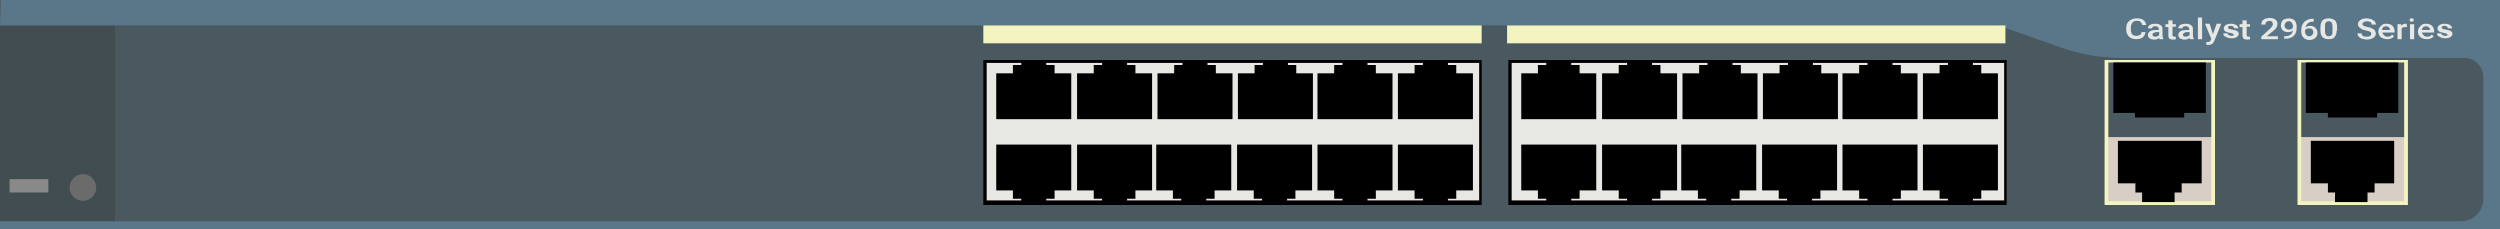 <?xml version="1.0" encoding="utf-8"?>
<!-- Copyright 2022 Virtual Console LLC. All rights reserved. Generator: Adobe Illustrator 23.1.0, SVG Export Plug-In . SVG Version: 6.00 Build 0)  -->
<svg version="1.1" id="Cisco_2960-Plus_24LC-S" xmlns="http://www.w3.org/2000/svg" xmlns:xlink="http://www.w3.org/1999/xlink" x="0px" y="0px"
	 viewBox="0 0 600 55" style="enable-background:new 0 0 600 55;" xml:space="preserve">
<style type="text/css">
	.st0{fill:#4A585F;}
	.st1{fill:#414D51;}
	.st2{fill:#E7E7E3;}
	.st3{fill:#5A7789;}
	.st4{fill:#F3F4C0;}
	.st5{fill:#D7CEC5;}
	.st6{fill:#6B6B6B;}
	.st7{fill:#888989;}
</style>
<rect class="st0" width="600" height="55"/>
<rect y="6.1" class="st1" width="27.6" height="48.9"/>
<g>
	<rect x="236" y="14.4" width="119.6" height="34.8"/>
	<rect x="236.8" y="15.1" class="st2" width="118.2" height="33"/>
	<g>
		<polygon points="253.1,17.6 253.1,15.6 251.1,15.6 251.1,14.4 245.1,14.4 245.1,15.6 243.1,15.6 243.1,17.6 239.1,17.6 
			239.1,28.6 257.1,28.6 257.1,17.6 		"/>
		<polygon points="272.5,17.6 272.5,15.6 270.5,15.6 270.5,14.4 264.5,14.4 264.5,15.6 262.5,15.6 262.5,17.6 258.5,17.6 
			258.5,28.6 276.5,28.6 276.5,17.6 		"/>
		<polygon points="291.8,17.6 291.8,15.6 289.8,15.6 289.8,14.4 283.8,14.4 283.8,15.6 281.8,15.6 281.8,17.6 277.8,17.6 
			277.8,28.6 295.8,28.6 295.8,17.6 		"/>
		<polygon points="311.1,17.6 311.1,15.6 309.1,15.6 309.1,14.4 303.1,14.4 303.1,15.6 301.1,15.6 301.1,17.6 297.1,17.6 
			297.1,28.6 315.1,28.6 315.1,17.6 		"/>
		<polygon points="330.2,17.6 330.2,15.6 328.2,15.6 328.2,14.4 322.2,14.4 322.2,15.6 320.2,15.6 320.2,17.6 316.2,17.6 
			316.2,28.6 334.2,28.6 334.2,17.6 		"/>
		<polygon points="349.5,17.6 349.5,15.6 347.5,15.6 347.5,14.4 341.5,14.4 341.5,15.6 339.5,15.6 339.5,17.6 335.5,17.6 
			335.5,28.6 353.5,28.6 353.5,17.6 		"/>
	</g>
	<g>
		<polygon points="339.5,45.7 339.5,47.7 341.5,47.7 341.5,48.9 347.5,48.9 347.5,47.7 349.5,47.7 349.5,45.7 353.5,45.7 
			353.5,34.7 335.5,34.7 335.5,45.7 		"/>
		<polygon points="320.2,45.7 320.2,47.7 322.2,47.7 322.2,48.9 328.2,48.9 328.2,47.7 330.2,47.7 330.2,45.7 334.2,45.7 
			334.2,34.7 316.2,34.7 316.2,45.7 		"/>
		<polygon points="300.9,45.7 300.9,47.7 302.9,47.7 302.9,48.9 308.9,48.9 308.9,47.7 310.9,47.7 310.9,45.7 314.9,45.7 
			314.9,34.7 296.9,34.7 296.9,45.7 		"/>
		<polygon points="281.5,45.7 281.5,47.7 283.5,47.7 283.5,48.9 289.5,48.9 289.5,47.7 291.5,47.7 291.5,45.7 295.5,45.7 
			295.5,34.7 277.5,34.7 277.5,45.7 		"/>
		<polygon points="262.5,45.7 262.5,47.7 264.5,47.7 264.5,48.9 270.5,48.9 270.5,47.7 272.5,47.7 272.5,45.7 276.5,45.7 
			276.5,34.7 258.5,34.7 258.5,45.7 		"/>
		<polygon points="243.1,45.7 243.1,47.7 245.1,47.7 245.1,48.9 251.1,48.9 251.1,47.7 253.1,47.7 253.1,45.7 257.1,45.7 
			257.1,34.7 239.1,34.7 239.1,45.7 		"/>
	</g>
</g>
<g>
	<rect x="362" y="14.4" width="119.6" height="34.8"/>
	<rect x="362.8" y="15.1" class="st2" width="118.2" height="33"/>
	<g>
		<polygon points="379.1,17.6 379.1,15.6 377.1,15.6 377.1,14.4 371.1,14.4 371.1,15.6 369.1,15.6 369.1,17.6 365.1,17.6 
			365.1,28.6 383.1,28.6 383.1,17.6 		"/>
		<polygon points="398.5,17.6 398.5,15.6 396.5,15.6 396.5,14.4 390.5,14.4 390.5,15.6 388.5,15.6 388.5,17.6 384.5,17.6 
			384.5,28.6 402.5,28.6 402.5,17.6 		"/>
		<polygon points="417.8,17.6 417.8,15.6 415.8,15.6 415.8,14.4 409.8,14.4 409.8,15.6 407.8,15.6 407.8,17.6 403.8,17.6 
			403.8,28.6 421.8,28.6 421.8,17.6 		"/>
		<polygon points="437.1,17.6 437.1,15.6 435.1,15.6 435.1,14.4 429.1,14.4 429.1,15.6 427.1,15.6 427.1,17.6 423.1,17.6 
			423.1,28.6 441.1,28.6 441.1,17.6 		"/>
		<polygon points="456.2,17.6 456.2,15.6 454.2,15.6 454.2,14.4 448.2,14.4 448.2,15.6 446.2,15.6 446.2,17.6 442.2,17.6 
			442.2,28.6 460.2,28.6 460.2,17.6 		"/>
		<polygon points="475.5,17.6 475.5,15.6 473.5,15.6 473.5,14.4 467.5,14.4 467.5,15.6 465.5,15.6 465.5,17.6 461.5,17.6 
			461.5,28.6 479.5,28.6 479.5,17.6 		"/>
	</g>
	<g>
		<polygon points="465.5,45.7 465.5,47.7 467.5,47.7 467.5,48.9 473.5,48.9 473.5,47.7 475.5,47.7 475.5,45.7 479.5,45.7 
			479.5,34.7 461.5,34.7 461.5,45.7 		"/>
		<polygon points="446.2,45.7 446.2,47.7 448.2,47.7 448.2,48.9 454.2,48.9 454.2,47.7 456.2,47.7 456.2,45.7 460.2,45.7 
			460.2,34.7 442.2,34.7 442.2,45.7 		"/>
		<polygon points="426.9,45.7 426.9,47.7 428.9,47.7 428.9,48.9 434.9,48.9 434.9,47.7 436.9,47.7 436.9,45.7 440.9,45.7 
			440.9,34.7 422.9,34.7 422.9,45.7 		"/>
		<polygon points="407.5,45.7 407.5,47.7 409.5,47.7 409.5,48.9 415.5,48.9 415.5,47.7 417.5,47.7 417.5,45.7 421.5,45.7 
			421.5,34.7 403.5,34.7 403.5,45.7 		"/>
		<polygon points="388.5,45.7 388.5,47.7 390.5,47.7 390.5,48.9 396.5,48.9 396.5,47.7 398.5,47.7 398.5,45.7 402.5,45.7 
			402.5,34.7 384.5,34.7 384.5,45.7 		"/>
		<polygon points="369.1,45.7 369.1,47.7 371.1,47.7 371.1,48.9 377.1,48.9 377.1,47.7 379.1,47.7 379.1,45.7 383.1,45.7 
			383.1,34.7 365.1,34.7 365.1,45.7 		"/>
	</g>
</g>
<path class="st3" d="M509,13.9h82.4c2.5,0,4.6,2.1,4.6,4.6v29.2c0,3-2.4,5.4-5.4,5.4H0V55h600V0H0.2L0,6.1h479.6l15,5.3
	C499.2,13,504.1,13.9,509,13.9z"/>
<rect x="236" y="6.1" class="st4" width="119.6" height="4.3"/>
<rect x="361.7" y="6.1" class="st4" width="119.6" height="4.3"/>
<g>
	<rect x="505.6" y="32.9" class="st5" width="25.6" height="15.9"/>
	<path class="st4" d="M531.6,49.2h-26.5V14.4h26.5V49.2z M506,48.3h24.7V15H506V48.3z"/>
</g>
<polygon points="512.5,44 512.5,46.2 514.1,46.2 514.1,48.5 521.9,48.5 521.9,46.2 523.6,46.2 523.6,44 528.4,44 528.4,33.8 
	508.3,33.8 508.3,44 "/>
<polygon points="529.4,15 507.2,15 507.2,27.1 512.4,27.1 512.4,28.2 524.2,28.2 524.2,27.1 529.4,27.1 "/>
<g>
	<rect x="551.9" y="32.9" class="st5" width="25.6" height="15.9"/>
	<path class="st4" d="M577.9,49.2h-26.5V14.4h26.5V49.2z M552.3,48.3H577V15h-24.7V48.3z"/>
</g>
<polygon points="558.7,44 558.7,46.2 560.4,46.2 560.4,48.5 568.2,48.5 568.2,46.2 569.9,46.2 569.9,44 574.6,44 574.6,33.8 
	554.6,33.8 554.6,44 "/>
<polygon points="575.6,15 553.4,15 553.4,27.1 558.7,27.1 558.7,28.2 570.5,28.2 570.5,27.1 575.6,27.1 "/>
<g>
	<path class="st2" d="M514.9,7.8c-0.1,0.5-0.3,0.9-0.7,1.2c-0.4,0.3-0.9,0.4-1.6,0.4c-0.5,0-0.9-0.1-1.2-0.3
		c-0.4-0.2-0.6-0.4-0.8-0.8c-0.2-0.3-0.3-0.7-0.3-1.2V6.7c0-0.5,0.1-0.9,0.3-1.2c0.2-0.3,0.5-0.6,0.9-0.8c0.4-0.2,0.8-0.3,1.3-0.3
		c0.7,0,1.2,0.1,1.6,0.4c0.4,0.3,0.6,0.7,0.7,1.2h-1c0-0.3-0.2-0.6-0.4-0.8c-0.2-0.2-0.5-0.2-0.9-0.2c-0.4,0-0.8,0.1-1,0.4
		c-0.2,0.3-0.4,0.7-0.4,1.2v0.4c0,0.5,0.1,0.9,0.3,1.2c0.2,0.3,0.6,0.4,1,0.4c0.4,0,0.7-0.1,0.9-0.2c0.2-0.1,0.3-0.4,0.4-0.7H514.9z
		"/>
	<path class="st2" d="M518.3,9.4c0-0.1-0.1-0.2-0.1-0.3c-0.3,0.3-0.7,0.4-1.2,0.4c-0.4,0-0.8-0.1-1.1-0.3c-0.3-0.2-0.4-0.5-0.4-0.8
		c0-0.4,0.2-0.7,0.5-0.9c0.3-0.2,0.8-0.3,1.5-0.3h0.6V6.9c0-0.2-0.1-0.3-0.2-0.4c-0.1-0.1-0.3-0.2-0.6-0.2c-0.2,0-0.4,0-0.6,0.1
		c-0.1,0.1-0.2,0.2-0.2,0.4h-1c0-0.2,0.1-0.4,0.2-0.6c0.2-0.2,0.4-0.3,0.7-0.4c0.3-0.1,0.6-0.1,0.9-0.1c0.5,0,0.9,0.1,1.2,0.3
		c0.3,0.2,0.5,0.5,0.5,0.9v1.6c0,0.3,0.1,0.6,0.2,0.8v0.1H518.3z M517.2,8.8c0.2,0,0.4,0,0.6-0.1c0.2-0.1,0.3-0.2,0.4-0.3V7.7h-0.5
		c-0.4,0-0.6,0.1-0.8,0.2c-0.2,0.1-0.3,0.3-0.3,0.4c0,0.2,0.1,0.3,0.2,0.4C516.8,8.7,517,8.8,517.2,8.8z"/>
	<path class="st2" d="M521.4,4.9v0.9h0.8v0.6h-0.8v2c0,0.1,0,0.2,0.1,0.3c0.1,0.1,0.2,0.1,0.4,0.1c0.1,0,0.2,0,0.3,0v0.6
		c-0.2,0.1-0.4,0.1-0.7,0.1c-0.8,0-1.1-0.3-1.1-1v-2h-0.7V5.8h0.7V4.9H521.4z"/>
	<path class="st2" d="M525.6,9.4c0-0.1-0.1-0.2-0.1-0.3c-0.3,0.3-0.7,0.4-1.2,0.4c-0.4,0-0.8-0.1-1.1-0.3c-0.3-0.2-0.4-0.5-0.4-0.8
		c0-0.4,0.2-0.7,0.5-0.9c0.3-0.2,0.8-0.3,1.5-0.3h0.6V6.9c0-0.2-0.1-0.3-0.2-0.4c-0.1-0.1-0.3-0.2-0.6-0.2c-0.2,0-0.4,0-0.6,0.1
		c-0.1,0.1-0.2,0.2-0.2,0.4h-1c0-0.2,0.1-0.4,0.2-0.6c0.2-0.2,0.4-0.3,0.7-0.4c0.3-0.1,0.6-0.1,0.9-0.1c0.5,0,0.9,0.1,1.2,0.3
		c0.3,0.2,0.5,0.5,0.5,0.9v1.6c0,0.3,0.1,0.6,0.2,0.8v0.1H525.6z M524.5,8.8c0.2,0,0.4,0,0.6-0.1c0.2-0.1,0.3-0.2,0.4-0.3V7.7h-0.5
		c-0.4,0-0.6,0.1-0.8,0.2c-0.2,0.1-0.3,0.3-0.3,0.4c0,0.2,0.1,0.3,0.2,0.4C524.1,8.7,524.3,8.8,524.5,8.8z"/>
	<path class="st2" d="M528.5,9.4h-1V4.2h1V9.4z"/>
	<path class="st2" d="M531.1,8.2l0.9-2.5h1.1l-1.7,4.2c-0.3,0.6-0.7,0.9-1.4,0.9c-0.1,0-0.3,0-0.5-0.1v-0.6l0.2,0
		c0.2,0,0.4,0,0.6-0.1c0.1-0.1,0.2-0.2,0.3-0.4l0.1-0.3l-1.5-3.6h1.1L531.1,8.2z"/>
	<path class="st2" d="M536.1,8.4c0-0.1-0.1-0.3-0.2-0.3c-0.1-0.1-0.4-0.1-0.7-0.2s-0.6-0.1-0.8-0.2c-0.5-0.2-0.7-0.5-0.7-0.9
		c0-0.3,0.2-0.6,0.5-0.8c0.3-0.2,0.7-0.3,1.2-0.3c0.5,0,1,0.1,1.3,0.3c0.3,0.2,0.5,0.5,0.5,0.8h-1c0-0.2-0.1-0.3-0.2-0.4
		c-0.1-0.1-0.3-0.2-0.6-0.2c-0.2,0-0.4,0-0.5,0.1c-0.1,0.1-0.2,0.2-0.2,0.3c0,0.1,0.1,0.2,0.2,0.3c0.1,0.1,0.4,0.1,0.8,0.2
		c0.4,0.1,0.7,0.2,0.9,0.2c0.2,0.1,0.4,0.2,0.5,0.3c0.1,0.1,0.2,0.3,0.2,0.5c0,0.3-0.2,0.6-0.5,0.8c-0.3,0.2-0.8,0.3-1.3,0.3
		c-0.4,0-0.7-0.1-1-0.2c-0.3-0.1-0.5-0.3-0.7-0.4s-0.2-0.4-0.2-0.6h1c0,0.2,0.1,0.3,0.3,0.4c0.2,0.1,0.4,0.2,0.6,0.2
		c0.3,0,0.5,0,0.6-0.1C536.1,8.6,536.1,8.5,536.1,8.4z"/>
	<path class="st2" d="M539.2,4.9v0.9h0.8v0.6h-0.8v2c0,0.1,0,0.2,0.1,0.3c0.1,0.1,0.2,0.1,0.4,0.1c0.1,0,0.2,0,0.3,0v0.6
		c-0.2,0.1-0.4,0.1-0.7,0.1c-0.8,0-1.1-0.3-1.1-1v-2h-0.7V5.8h0.7V4.9H539.2z"/>
	<path class="st2" d="M546.7,9.4h-4V8.8l2-1.8c0.3-0.3,0.5-0.5,0.6-0.7c0.1-0.2,0.2-0.3,0.2-0.5c0-0.2-0.1-0.4-0.2-0.6
		c-0.2-0.1-0.4-0.2-0.6-0.2c-0.3,0-0.6,0.1-0.7,0.2c-0.2,0.2-0.3,0.4-0.3,0.7h-1c0-0.3,0.1-0.6,0.2-0.8s0.4-0.4,0.7-0.6
		c0.3-0.1,0.7-0.2,1.1-0.2c0.6,0,1,0.1,1.4,0.4c0.3,0.2,0.5,0.6,0.5,1c0,0.2-0.1,0.5-0.2,0.8s-0.4,0.6-0.8,0.9L544,8.7h2.7V9.4z"/>
	<path class="st2" d="M550.3,7.3c-0.3,0.3-0.7,0.4-1.2,0.4c-0.5,0-0.9-0.1-1.2-0.4c-0.3-0.3-0.5-0.7-0.5-1.2c0-0.3,0.1-0.6,0.2-0.9
		c0.2-0.3,0.4-0.5,0.7-0.6c0.3-0.1,0.6-0.2,1-0.2c0.6,0,1.1,0.2,1.4,0.5s0.5,0.9,0.5,1.5v0.2c0,0.9-0.2,1.5-0.7,2
		c-0.5,0.5-1.2,0.7-2.2,0.7h-0.1V8.7h0.1c0.6,0,1-0.1,1.3-0.3C550.1,8.1,550.2,7.8,550.3,7.3z M549.3,7.1c0.2,0,0.4,0,0.6-0.1
		s0.3-0.2,0.4-0.4V6.3c0-0.4-0.1-0.6-0.3-0.9c-0.2-0.2-0.4-0.3-0.7-0.3c-0.3,0-0.5,0.1-0.7,0.3c-0.2,0.2-0.3,0.4-0.3,0.7
		c0,0.3,0.1,0.6,0.3,0.7C548.8,7,549,7.1,549.3,7.1z"/>
	<path class="st2" d="M555.3,4.5v0.7h-0.1c-0.6,0-1,0.1-1.3,0.4c-0.3,0.2-0.5,0.6-0.6,1c0.3-0.3,0.7-0.4,1.2-0.4
		c0.5,0,0.9,0.2,1.2,0.5c0.3,0.3,0.5,0.7,0.5,1.2c0,0.5-0.2,0.9-0.5,1.2c-0.4,0.3-0.8,0.5-1.4,0.5c-0.6,0-1.1-0.2-1.4-0.5
		s-0.6-0.8-0.6-1.4V7.2c0-0.9,0.3-1.5,0.8-2c0.5-0.5,1.2-0.7,2.2-0.7H555.3z M554.2,6.8c-0.2,0-0.4,0-0.6,0.1
		c-0.2,0.1-0.3,0.2-0.4,0.4v0.2c0,0.4,0.1,0.6,0.3,0.9c0.2,0.2,0.4,0.3,0.7,0.3s0.5-0.1,0.7-0.3c0.2-0.2,0.3-0.4,0.3-0.7
		c0-0.3-0.1-0.5-0.3-0.7C554.7,6.9,554.5,6.8,554.2,6.8z"/>
	<path class="st2" d="M560.8,7.3c0,0.7-0.2,1.2-0.5,1.6c-0.3,0.4-0.8,0.5-1.5,0.5c-0.6,0-1.1-0.2-1.4-0.5c-0.3-0.3-0.5-0.9-0.5-1.5
		V6.5c0-0.7,0.2-1.2,0.5-1.6c0.3-0.3,0.8-0.5,1.5-0.5c0.6,0,1.1,0.2,1.5,0.5c0.3,0.3,0.5,0.9,0.5,1.5V7.3z M559.8,6.4
		c0-0.5-0.1-0.8-0.2-1c-0.2-0.2-0.4-0.3-0.7-0.3c-0.3,0-0.6,0.1-0.7,0.3c-0.2,0.2-0.2,0.5-0.2,0.9v1.1c0,0.5,0.1,0.8,0.2,1
		c0.2,0.2,0.4,0.3,0.7,0.3c0.3,0,0.6-0.1,0.7-0.3c0.2-0.2,0.2-0.5,0.2-1V6.4z"/>
	<path class="st2" d="M569.1,8.1c0-0.2-0.1-0.4-0.3-0.5c-0.2-0.1-0.5-0.2-1-0.3c-0.5-0.1-0.9-0.2-1.1-0.4c-0.5-0.3-0.8-0.6-0.8-1.1
		c0-0.4,0.2-0.7,0.6-1c0.4-0.3,0.9-0.4,1.5-0.4c0.4,0,0.8,0.1,1.1,0.2c0.3,0.1,0.6,0.3,0.8,0.5c0.2,0.2,0.3,0.5,0.3,0.8h-1
		c0-0.3-0.1-0.5-0.3-0.6c-0.2-0.1-0.5-0.2-0.8-0.2c-0.3,0-0.6,0.1-0.8,0.2c-0.2,0.1-0.3,0.3-0.3,0.5c0,0.2,0.1,0.3,0.3,0.4
		c0.2,0.1,0.5,0.2,1,0.3c0.5,0.1,0.8,0.2,1.1,0.4c0.3,0.1,0.5,0.3,0.6,0.5c0.1,0.2,0.2,0.4,0.2,0.7c0,0.4-0.2,0.7-0.6,1
		c-0.4,0.2-0.9,0.4-1.5,0.4c-0.4,0-0.8-0.1-1.2-0.2c-0.4-0.1-0.6-0.3-0.8-0.5s-0.3-0.5-0.3-0.8h1c0,0.3,0.1,0.5,0.3,0.6
		c0.2,0.2,0.5,0.2,1,0.2c0.4,0,0.6-0.1,0.8-0.2C569,8.5,569.1,8.3,569.1,8.1z"/>
	<path class="st2" d="M572.9,9.4c-0.6,0-1.1-0.2-1.5-0.5c-0.4-0.3-0.6-0.8-0.6-1.3V7.6c0-0.4,0.1-0.7,0.3-1c0.2-0.3,0.4-0.5,0.7-0.7
		c0.3-0.2,0.6-0.2,1-0.2c0.6,0,1.1,0.2,1.4,0.5c0.3,0.3,0.5,0.8,0.5,1.3v0.3h-2.9c0,0.3,0.2,0.5,0.4,0.7c0.2,0.2,0.5,0.3,0.8,0.3
		c0.5,0,0.8-0.1,1.1-0.5l0.5,0.4c-0.2,0.2-0.4,0.4-0.7,0.5C573.6,9.4,573.2,9.4,572.9,9.4z M572.7,6.3c-0.3,0-0.5,0.1-0.7,0.2
		c-0.2,0.2-0.3,0.4-0.3,0.7h1.9V7.2c0-0.3-0.1-0.5-0.3-0.6C573.2,6.4,573,6.3,572.7,6.3z"/>
	<path class="st2" d="M577.7,6.5c-0.1,0-0.3,0-0.4,0c-0.5,0-0.8,0.1-0.9,0.4v2.5h-1V5.8h0.9l0,0.4c0.2-0.3,0.6-0.5,1-0.5
		c0.1,0,0.3,0,0.3,0L577.7,6.5z"/>
	<path class="st2" d="M578.3,4.8c0-0.1,0-0.2,0.1-0.3c0.1-0.1,0.2-0.1,0.4-0.1c0.2,0,0.3,0,0.4,0.1c0.1,0.1,0.1,0.2,0.1,0.3
		c0,0.1,0,0.2-0.1,0.3c-0.1,0.1-0.2,0.1-0.4,0.1c-0.2,0-0.3,0-0.4-0.1C578.4,5,578.3,4.9,578.3,4.8z M579.4,9.4h-1V5.8h1V9.4z"/>
	<path class="st2" d="M582.4,9.4c-0.6,0-1.1-0.2-1.5-0.5c-0.4-0.3-0.6-0.8-0.6-1.3V7.6c0-0.4,0.1-0.7,0.3-1c0.2-0.3,0.4-0.5,0.7-0.7
		c0.3-0.2,0.6-0.2,1-0.2c0.6,0,1.1,0.2,1.4,0.5c0.3,0.3,0.5,0.8,0.5,1.3v0.3h-2.9c0,0.3,0.2,0.5,0.4,0.7s0.5,0.3,0.8,0.3
		c0.5,0,0.8-0.1,1.1-0.5l0.5,0.4c-0.2,0.2-0.4,0.4-0.7,0.5C583.1,9.4,582.8,9.4,582.4,9.4z M582.3,6.3c-0.3,0-0.5,0.1-0.7,0.2
		c-0.2,0.2-0.3,0.4-0.3,0.7h1.9V7.2c0-0.3-0.1-0.5-0.3-0.6C582.8,6.4,582.5,6.3,582.3,6.3z"/>
	<path class="st2" d="M587.4,8.4c0-0.1-0.1-0.3-0.2-0.3c-0.1-0.1-0.4-0.1-0.7-0.2c-0.3-0.1-0.6-0.1-0.8-0.2
		c-0.5-0.2-0.7-0.5-0.7-0.9c0-0.3,0.2-0.6,0.5-0.8c0.3-0.2,0.7-0.3,1.2-0.3c0.5,0,1,0.1,1.3,0.3c0.3,0.2,0.5,0.5,0.5,0.8h-1
		c0-0.2-0.1-0.3-0.2-0.4c-0.1-0.1-0.3-0.2-0.6-0.2c-0.2,0-0.4,0-0.5,0.1c-0.1,0.1-0.2,0.2-0.2,0.3c0,0.1,0.1,0.2,0.2,0.3
		c0.1,0.1,0.4,0.1,0.8,0.2c0.4,0.1,0.7,0.2,0.9,0.2c0.2,0.1,0.4,0.2,0.5,0.3c0.1,0.1,0.2,0.3,0.2,0.5c0,0.3-0.2,0.6-0.5,0.8
		c-0.3,0.2-0.8,0.3-1.3,0.3c-0.4,0-0.7-0.1-1-0.2c-0.3-0.1-0.5-0.3-0.7-0.4c-0.2-0.2-0.2-0.4-0.2-0.6h1c0,0.2,0.1,0.3,0.3,0.4
		c0.2,0.1,0.4,0.2,0.6,0.2c0.3,0,0.5,0,0.6-0.1C587.3,8.6,587.4,8.5,587.4,8.4z"/>
</g>
<circle class="st6" cx="19.9" cy="45" r="3.2"/>
<rect x="2.3" y="43" class="st7" width="9.3" height="3.2"/>
</svg>
